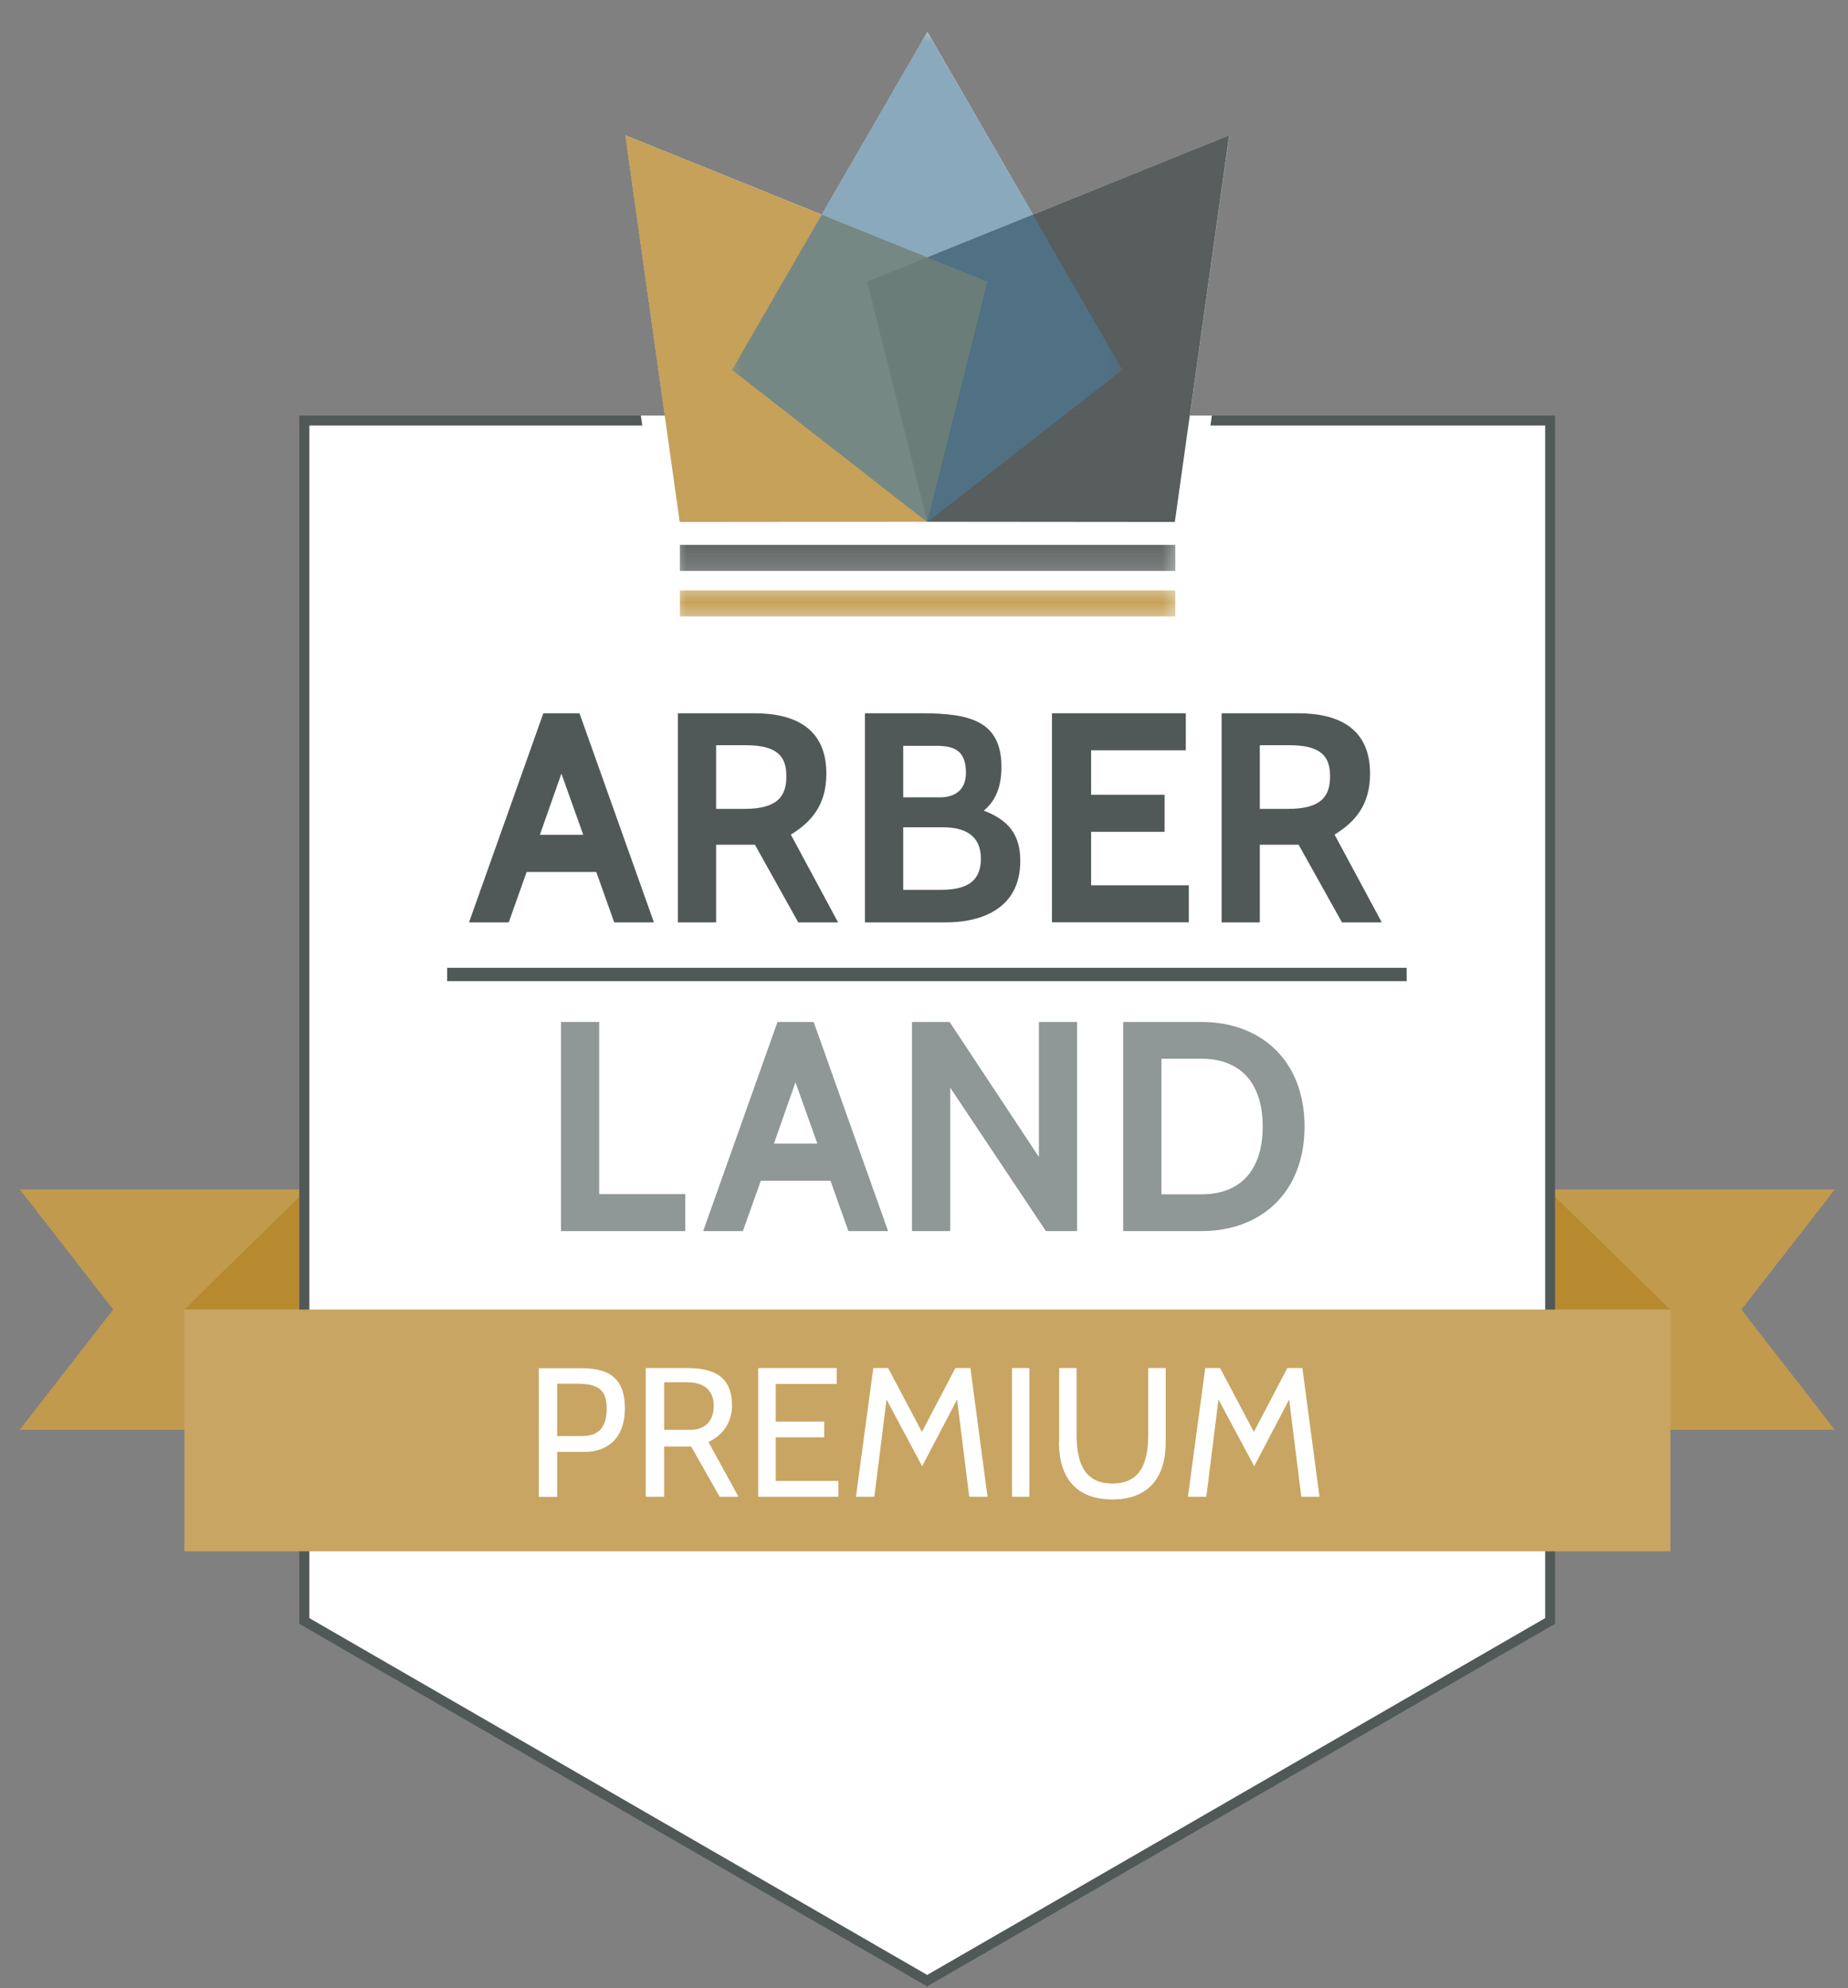 <svg width="66" height="71" viewBox="0 0 66 71" fill="none" xmlns="http://www.w3.org/2000/svg">
<rect x="0" y="0" width="66" height="71" fill="#808080" stroke="none"/>
<g clip-path="url(#clip0_2520_4922)">
<path d="M36.89 7.665L33.121 1.137L29.348 7.665L22.336 4.833L24.28 18.646L24.288 18.638L33.098 18.631L33.121 18.646L33.14 18.631L41.95 18.638L41.958 18.646L43.902 4.833L36.89 7.665Z" fill="white"/>
<path d="M55.305 42.472V51.055H65.529L62.194 46.763L65.529 42.472H55.305Z" fill="#C19A4E"/>
<path d="M59.65 46.763L55.273 42.472V46.763H59.65Z" fill="#B78A30"/>
<path d="M10.931 42.472V51.055H0.707L4.042 46.763L0.707 42.472H10.931Z" fill="#C19A4E"/>
<path d="M6.586 46.763L10.962 42.472V46.763H6.586Z" fill="#B78A30"/>
<path d="M10.871 15.019V31.925V37.542V57.886L33.117 70.731L55.367 57.886V37.542V31.925V15.019H10.871Z" fill="white"/>
<path d="M33.114 70.934L10.688 57.986V14.838H55.537V57.986L55.449 58.036L33.114 70.93V70.934ZM11.049 57.782L33.114 70.523L55.184 57.782V15.196H11.049V57.779V57.782Z" fill="#515958"/>
<path d="M21.937 32.939L21.295 31.137H18.809L18.168 32.939H16.75L19.405 25.47H20.696L23.355 32.939H21.937ZM20.05 27.625L19.282 29.811H20.83L20.05 27.625Z" fill="#515958"/>
<path d="M28.51 32.939L26.962 30.165H25.575V32.939H24.211V25.47H26.943C28.384 25.47 29.513 26.004 29.513 27.625C29.513 28.778 28.948 29.366 28.245 29.804L29.932 32.939H28.514H28.51ZM25.575 26.611V28.885H26.578C27.815 28.885 28.084 28.394 28.084 27.721C28.084 27.049 27.807 26.611 26.631 26.611H25.575Z" fill="#515958"/>
<path d="M30.891 32.939V25.47H32.908C34.625 25.47 35.766 25.735 35.766 27.391C35.766 28.063 35.574 28.586 35.136 28.947C36.001 29.277 36.439 29.788 36.439 30.741C36.439 32.47 35.021 32.939 33.772 32.939H30.891ZM32.258 26.634V28.471H33.592C33.976 28.471 34.498 28.309 34.498 27.595C34.498 26.814 34.091 26.634 33.465 26.634H32.258ZM32.258 29.546V31.775H33.603C34.479 31.775 35.032 31.51 35.032 30.664C35.032 29.819 34.445 29.542 33.676 29.542H32.258V29.546Z" fill="#515958"/>
<path d="M37.57 32.939V25.47H42.35V26.791H38.969V28.382H41.593V29.704H38.969V31.613H42.458V32.935H37.57V32.939Z" fill="#515958"/>
<path d="M47.928 32.939L46.38 30.165H44.993V32.939H43.629V25.47H46.361C47.801 25.47 48.931 26.004 48.931 27.625C48.931 28.778 48.366 29.366 47.663 29.804L49.35 32.939H47.932H47.928ZM44.993 26.611V28.885H45.996C47.233 28.885 47.502 28.394 47.502 27.721C47.502 27.049 47.225 26.611 46.05 26.611H44.993Z" fill="#515958"/>
<path d="M20.035 43.962V36.493H21.399V42.641H24.473V43.962H20.035Z" fill="#8F9797"/>
<path d="M30.3 43.962L29.659 42.16H27.173L26.531 43.962H25.113L27.768 36.493H29.059L31.718 43.962H30.3ZM28.41 38.649L27.641 40.835H29.19L28.41 38.649Z" fill="#8F9797"/>
<path d="M37.354 43.962L33.938 38.841V43.962H32.57V36.493H33.915L37.104 41.315V36.493H38.468V43.962H37.346H37.354Z" fill="#8F9797"/>
<path d="M40.113 43.962V36.493H42.91C45.043 36.493 46.591 37.88 46.591 40.228C46.591 42.575 45.043 43.962 42.91 43.962H40.113ZM41.481 37.803V42.648H42.91C44.363 42.648 45.097 41.718 45.097 40.228C45.097 38.737 44.359 37.807 42.91 37.807H41.481V37.803Z" fill="#8F9797"/>
<path d="M50.237 34.56H15.969V35.037H50.237V34.56Z" fill="#515958"/>
<path d="M59.658 46.763H6.586V55.397H59.658V46.763Z" fill="#C8A562"/>
<path d="M19.899 51.842V53.452H19.242V48.857H20.714C21.567 48.857 22.316 49.053 22.316 50.29C22.316 51.527 21.509 51.846 20.898 51.846H19.899V51.842ZM19.899 49.41V51.281H20.779C21.417 51.281 21.667 50.928 21.667 50.309C21.667 49.652 21.405 49.41 20.595 49.41H19.899Z" fill="white"/>
<path d="M25.702 53.448L24.684 51.654H23.72V53.448H23.062V48.853H24.553C25.514 48.853 26.144 49.168 26.144 50.198C26.144 50.763 25.837 51.243 25.302 51.493L26.375 53.448H25.706H25.702ZM23.72 49.36V51.055H24.711C25.053 51.055 25.491 50.843 25.491 50.202C25.491 49.671 25.168 49.36 24.546 49.36H23.72Z" fill="white"/>
<path d="M27.078 53.448V48.853H29.883V49.418H27.704V50.763H29.437V51.327H27.704V52.883H29.944V53.448H27.082H27.078Z" fill="white"/>
<path d="M34.616 53.448L34.182 49.975L32.933 52.357L31.662 49.975L31.227 53.448H30.57L31.189 48.853H31.719L32.926 51.131L34.12 48.853H34.658L35.269 53.448H34.612H34.616Z" fill="white"/>
<path d="M36.141 53.448V48.853H36.763V53.448H36.141Z" fill="white"/>
<path d="M37.828 51.5V48.853H38.45V51.197C38.45 52.103 38.642 52.976 39.73 52.976C40.817 52.976 41.009 52.096 41.009 51.197V48.853H41.632V51.5C41.632 52.761 41.021 53.544 39.726 53.544C38.431 53.544 37.82 52.764 37.82 51.5H37.828Z" fill="white"/>
<path d="M46.475 53.448L46.041 49.975L44.793 52.357L43.517 49.975L43.083 53.448H42.426L43.044 48.853H43.575L44.781 51.131L45.976 48.853H46.514L47.125 53.448H46.468H46.475Z" fill="white"/>
<path d="M22.887 14.838L23.674 20.436L23.686 20.429L33.084 20.421V20.413L33.088 20.421L42.486 20.429L42.497 20.436L43.281 14.838H22.887Z" fill="white"/>
<g opacity="0.8">
<mask id="mask0_2520_4922" style="mask-type:luminance" maskUnits="userSpaceOnUse" x="27" y="0" width="23" height="24">
<path d="M49.931 0H27.082V23.464H49.931V0Z" fill="white"/>
</mask>
<g mask="url(#mask0_2520_4922)">
<path d="M41.957 18.646L43.898 4.833L30.965 10.059L30.973 10.067L33.117 18.631L41.946 18.639L41.957 18.646Z" fill="#2E3534"/>
</g>
</g>
<g opacity="0.8">
<mask id="mask1_2520_4922" style="mask-type:luminance" maskUnits="userSpaceOnUse" x="16" y="0" width="24" height="24">
<path d="M39.15 0H16.301V23.464H39.15V0Z" fill="white"/>
</mask>
<g mask="url(#mask1_2520_4922)">
<path d="M35.269 10.059L22.332 4.833L24.276 18.646L24.284 18.639L33.113 18.631L35.257 10.067L35.269 10.059Z" fill="#B78A30"/>
</g>
</g>
<g opacity="0.65">
<mask id="mask2_2520_4922" style="mask-type:luminance" maskUnits="userSpaceOnUse" x="25" y="0" width="16" height="20">
<path d="M40.473 0.753H25.758V19.03H40.473V0.753Z" fill="white"/>
</mask>
<g mask="url(#mask2_2520_4922)">
<path d="M40.092 13.216L33.118 1.137L26.141 13.216H26.156L33.118 18.645L40.076 13.216H40.092Z" fill="#4B7B99"/>
</g>
</g>
<g opacity="0.8">
<mask id="mask3_2520_4922" style="mask-type:luminance" maskUnits="userSpaceOnUse" x="23" y="19" width="20" height="2">
<path d="M42.36 19.073H23.898V20.771H42.36V19.073Z" fill="white"/>
</mask>
<g mask="url(#mask3_2520_4922)">
<path d="M41.974 19.457H24.281V20.387H41.974V19.457Z" fill="#2E3534"/>
</g>
</g>
<g opacity="0.8">
<mask id="mask4_2520_4922" style="mask-type:luminance" maskUnits="userSpaceOnUse" x="23" y="20" width="20" height="3">
<path d="M42.36 20.698H23.898V22.396H42.36V20.698Z" fill="white"/>
</mask>
<g mask="url(#mask4_2520_4922)">
<path d="M41.974 21.082H24.281V22.012H41.974V21.082Z" fill="#B78A30"/>
</g>
</g>
</g>
<defs>
<clipPath id="clip0_2520_4922">
<rect width="64.822" height="70.934" fill="white" transform="translate(0.707)"/>
</clipPath>
</defs>
</svg>
